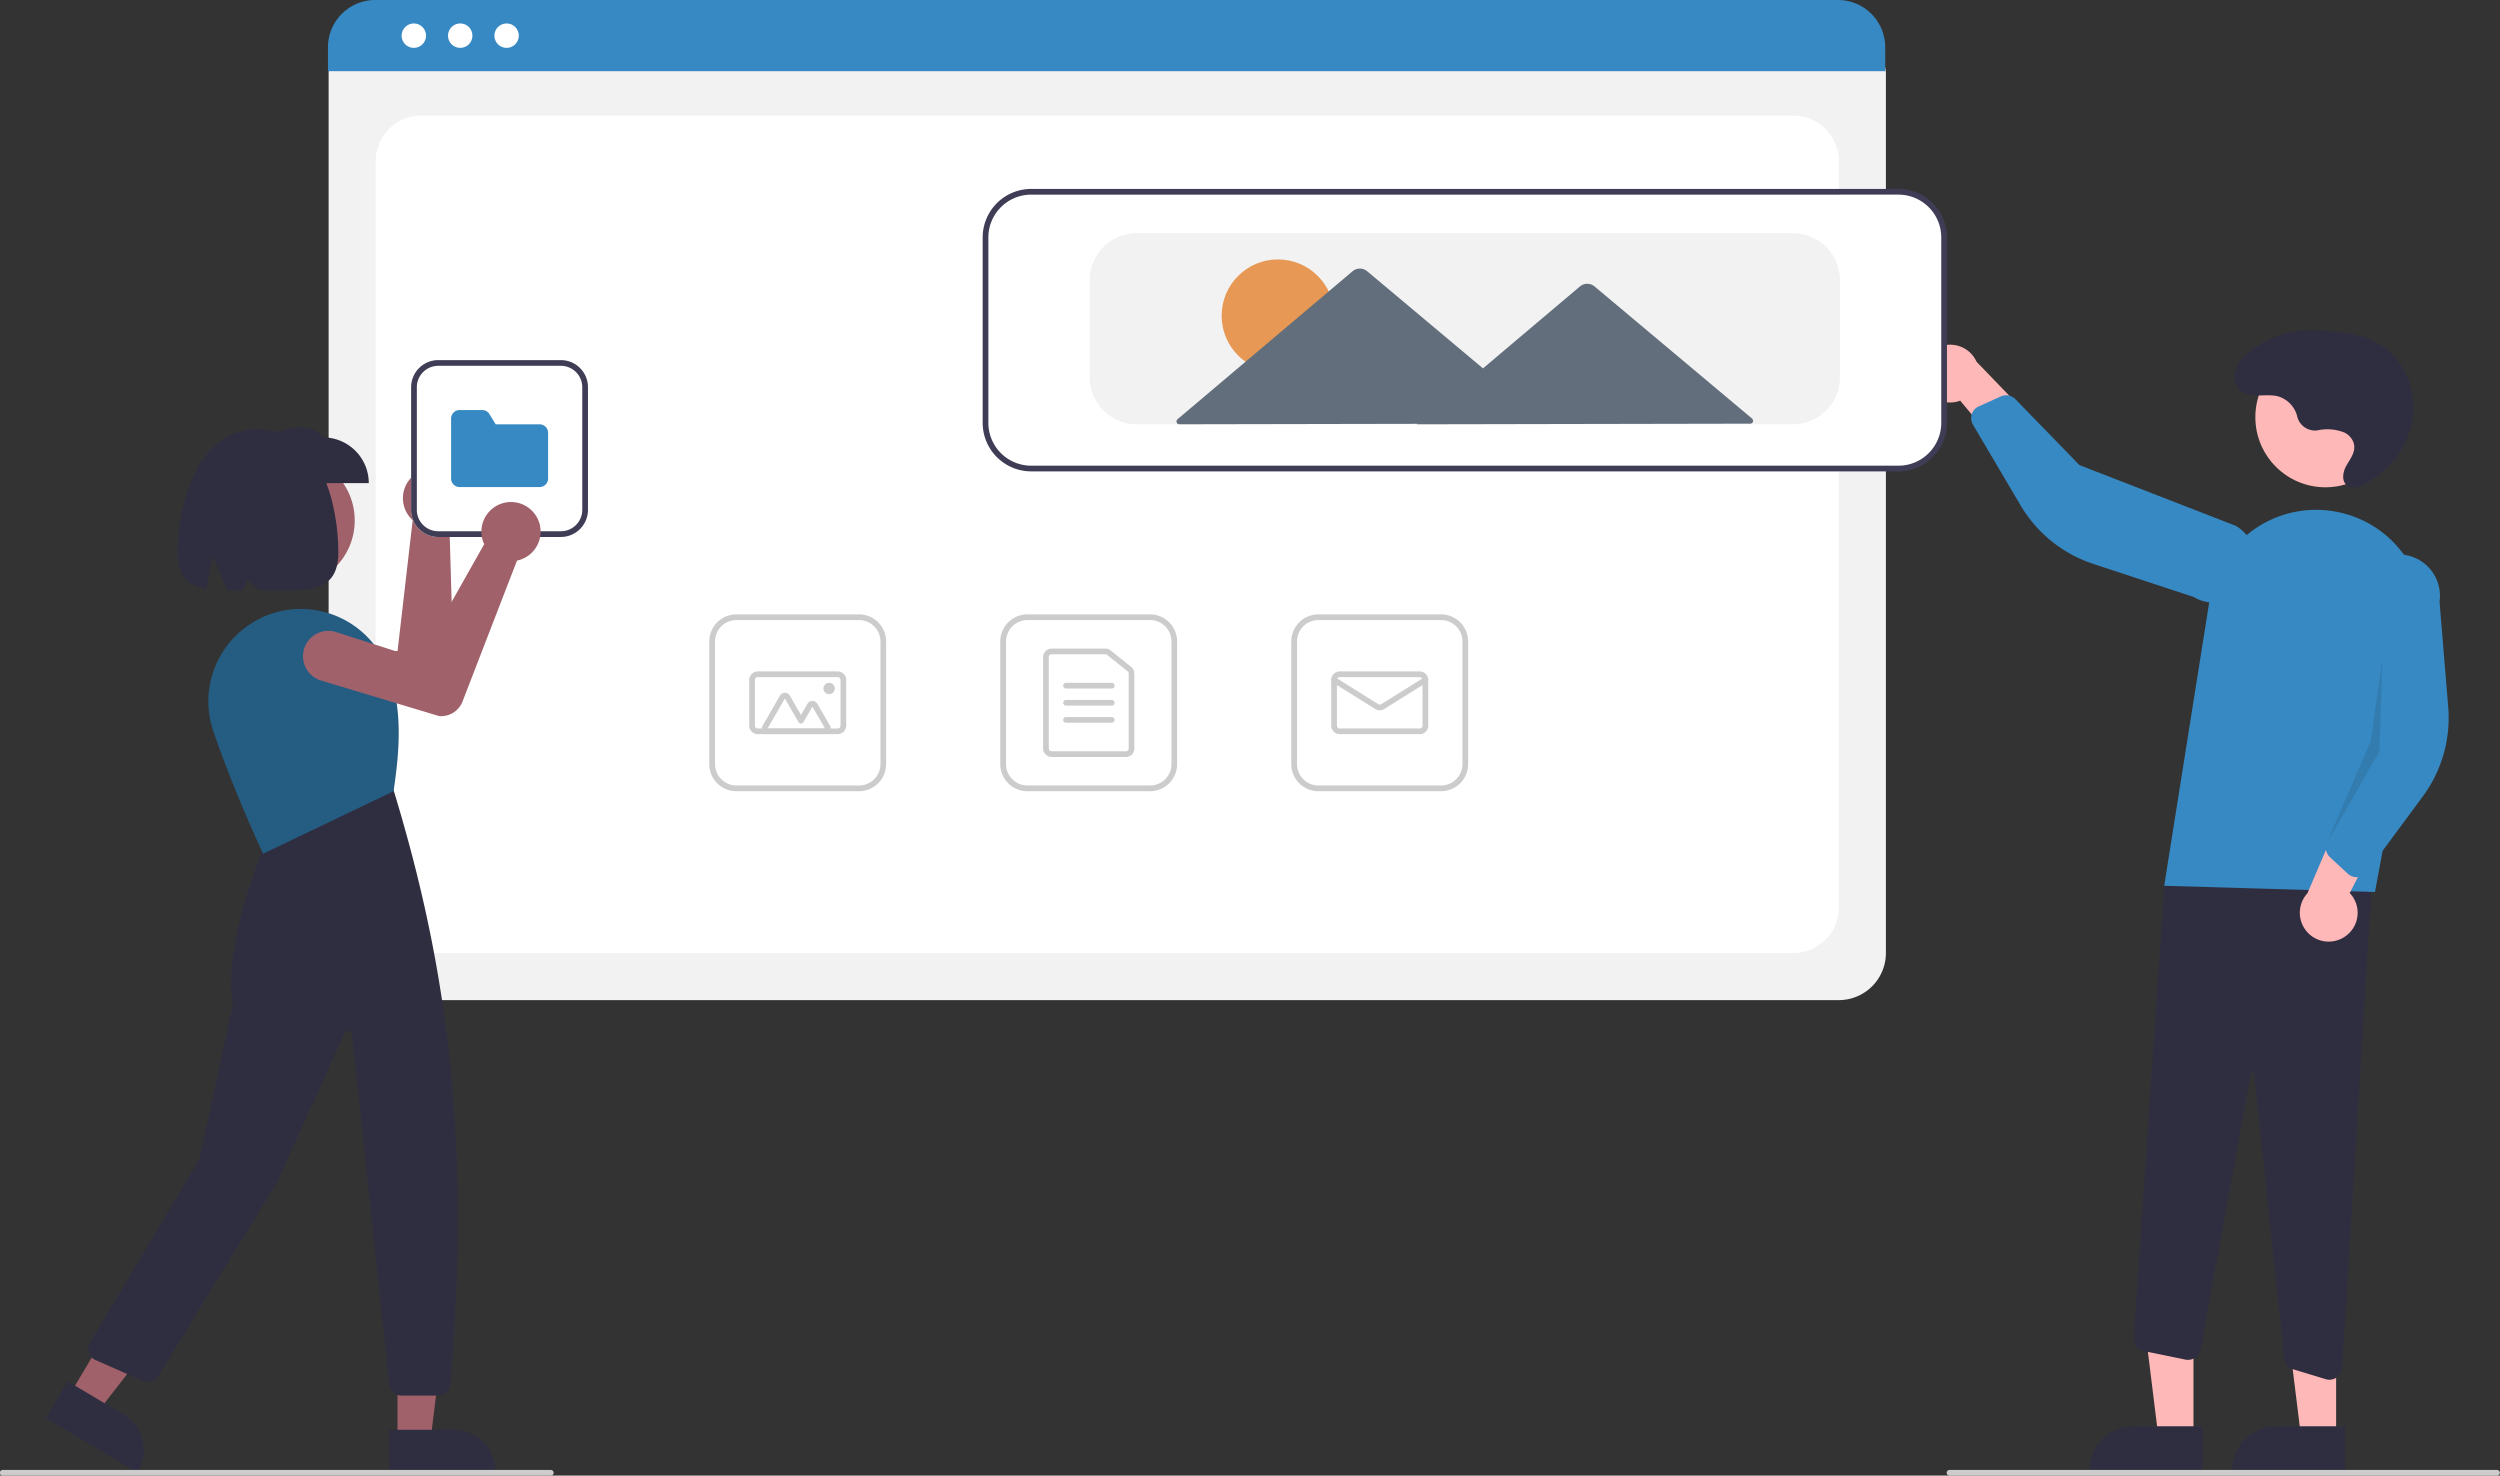 <svg xmlns="http://www.w3.org/2000/svg" width="279.269" height="164.839" viewBox="0 0 279.269 164.839">
  <rect x="0" y="0" width="279.269" height="164.839" fill="#333333" stroke="none"/>
  <g id="Group_691" data-name="Group 691" transform="translate(-3060 1347.42)">
    <path id="Path_7701" data-name="Path 7701" d="M464.753,371.839H301.31a5.265,5.265,0,0,1-5.259-5.259V268.371a3.857,3.857,0,0,1,3.852-3.853H466.092a3.924,3.924,0,0,1,3.919,3.919V366.58a5.265,5.265,0,0,1-5.259,5.259Z" transform="translate(2800.659 -1607.538)" fill="#f2f2f2"/>
    <path id="Path_7702" data-name="Path 7702" d="M317.651,384.767H470.9a5.1,5.1,0,0,0,5.1-5.1V296.312a5.1,5.1,0,0,0-5.1-5.1H317.651a5.1,5.1,0,0,0-5.1,5.1v83.356A5.1,5.1,0,0,0,317.651,384.767Z" transform="translate(2789.417 -1625.725)" fill="#fff"/>
    <path id="Path_7703" data-name="Path 7703" d="M469.78,258.664H295.82v-2.677a5.282,5.282,0,0,1,5.278-5.274H464.5a5.282,5.282,0,0,1,5.278,5.274Z" transform="translate(2800.816 -1598.133)" fill="#3789c3"/>
    <circle id="Ellipse_317" data-name="Ellipse 317" cx="1.365" cy="1.365" r="1.365" transform="translate(3104.863 -1344.801)" fill="#fff"/>
    <circle id="Ellipse_318" data-name="Ellipse 318" cx="1.365" cy="1.365" r="1.365" transform="translate(3110.045 -1344.801)" fill="#fff"/>
    <circle id="Ellipse_319" data-name="Ellipse 319" cx="1.365" cy="1.365" r="1.365" transform="translate(3115.226 -1344.801)" fill="#fff"/>
    <path id="Path_7704" data-name="Path 7704" d="M548.206,485.8H534.5a3.031,3.031,0,0,1-3.028-3.028v-13.7a3.031,3.031,0,0,1,3.028-3.028h13.7a3.031,3.031,0,0,1,3.028,3.028v13.7A3.031,3.031,0,0,1,548.206,485.8Zm-13.7-19.122a2.393,2.393,0,0,0-2.39,2.39v13.7a2.393,2.393,0,0,0,2.39,2.39h13.7a2.393,2.393,0,0,0,2.39-2.39v-13.7a2.393,2.393,0,0,0-2.39-2.39Z" transform="translate(2640.266 -1744.834)" fill="#ccc"/>
    <path id="Path_7705" data-name="Path 7705" d="M555.717,490.15h-8.286a.957.957,0,0,1-.956-.956V479a.957.957,0,0,1,.956-.956h6a.959.959,0,0,1,.6.211l2.282,1.834a.951.951,0,0,1,.357.745v8.365a.957.957,0,0,1-.956.956Zm-8.286-11.473a.319.319,0,0,0-.319.319v10.2a.319.319,0,0,0,.319.319h8.286a.319.319,0,0,0,.319-.319v-8.365a.317.317,0,0,0-.119-.248l-2.282-1.834a.319.319,0,0,0-.2-.07Z" transform="translate(2630.046 -1753.01)" fill="#ccc"/>
    <path id="Path_7706" data-name="Path 7706" d="M558.892,490.677h-5.1a.319.319,0,0,1,0-.637h5.1a.319.319,0,1,1,0,.637Z" transform="translate(2625.277 -1761.185)" fill="#ccc"/>
    <path id="Path_7707" data-name="Path 7707" d="M558.892,496.677h-5.1a.319.319,0,0,1,0-.637h5.1a.319.319,0,1,1,0,.637Z" transform="translate(2625.277 -1765.273)" fill="#ccc"/>
    <path id="Path_7708" data-name="Path 7708" d="M558.892,502.677h-5.1a.319.319,0,0,1,0-.637h5.1a.319.319,0,1,1,0,.637Z" transform="translate(2625.277 -1769.361)" fill="#ccc"/>
    <path id="Path_7709" data-name="Path 7709" d="M650.206,485.8H636.5a3.031,3.031,0,0,1-3.028-3.028v-13.7a3.031,3.031,0,0,1,3.028-3.028h13.7a3.031,3.031,0,0,1,3.028,3.028v13.7A3.031,3.031,0,0,1,650.206,485.8Zm-13.7-19.122a2.393,2.393,0,0,0-2.39,2.39v13.7a2.393,2.393,0,0,0,2.39,2.39h13.7a2.393,2.393,0,0,0,2.39-2.39v-13.7a2.393,2.393,0,0,0-2.39-2.39Z" transform="translate(2570.773 -1744.834)" fill="#ccc"/>
    <path id="Path_7710" data-name="Path 7710" d="M657.354,493.051h-8.924a.957.957,0,0,1-.956-.956V487a.957.957,0,0,1,.956-.956h8.924a.957.957,0,0,1,.956.956v5.1a.957.957,0,0,1-.956.956Zm-8.924-6.374a.319.319,0,0,0-.319.319v5.1a.319.319,0,0,0,.319.319h8.924a.319.319,0,0,0,.319-.319V487a.319.319,0,0,0-.319-.319Z" transform="translate(2561.235 -1758.46)" fill="#ccc"/>
    <path id="Path_7711" data-name="Path 7711" d="M652.892,491.748a.957.957,0,0,1-.507-.144l-4.762-2.976a.319.319,0,0,1,.338-.541l4.762,2.976a.321.321,0,0,0,.338,0l4.761-2.976a.319.319,0,1,1,.338.541L653.4,491.6A.958.958,0,0,1,652.892,491.748Z" transform="translate(2561.235 -1759.823)" fill="#ccc"/>
    <path id="Path_7712" data-name="Path 7712" d="M446.206,485.8H432.5a3.031,3.031,0,0,1-3.028-3.028v-13.7a3.031,3.031,0,0,1,3.028-3.028h13.7a3.031,3.031,0,0,1,3.028,3.028v13.7A3.031,3.031,0,0,1,446.206,485.8Zm-13.7-19.122a2.393,2.393,0,0,0-2.39,2.39v13.7a2.393,2.393,0,0,0,2.39,2.39h13.7a2.393,2.393,0,0,0,2.39-2.39v-13.7a2.393,2.393,0,0,0-2.39-2.39Z" transform="translate(2709.758 -1744.834)" fill="#ccc"/>
    <path id="Path_7713" data-name="Path 7713" d="M453.354,493.051H444.43a.957.957,0,0,1-.956-.956V487a.957.957,0,0,1,.956-.956h8.924a.957.957,0,0,1,.956.956v5.1A.957.957,0,0,1,453.354,493.051Zm-8.924-6.374a.319.319,0,0,0-.319.319v5.1a.319.319,0,0,0,.319.319h8.924a.319.319,0,0,0,.319-.319V487a.319.319,0,0,0-.319-.319Z" transform="translate(2700.22 -1758.46)" fill="#ccc"/>
    <path id="Path_7714" data-name="Path 7714" d="M454.963,498.161H448.55A.637.637,0,0,1,448,497.2l1.932-3.346a.637.637,0,0,1,1.1,0l1.248,2.161.723-1.252a.637.637,0,0,1,1.1,0l1.407,2.437a.637.637,0,0,1-.552.956Zm0-.637h0l-1.407-2.437-1,1.73a.319.319,0,0,1-.276.159h0a.319.319,0,0,1-.276-.159l-1.524-2.639-1.932,3.346Z" transform="translate(2697.197 -1763.57)" fill="#ccc"/>
    <circle id="Ellipse_320" data-name="Ellipse 320" cx="0.637" cy="0.637" r="0.637" transform="translate(3151.98 -1271.146)" fill="#ccc"/>
    <path id="Path_7715" data-name="Path 7715" d="M756.5,615.932h-3.907l-1.859-15.071H756.5Z" transform="translate(2548.527 -1802.759)" fill="#ffb8b8"/>
    <path id="Path_7716" data-name="Path 7716" d="M925.884,755.67h-12.6v-.159a4.9,4.9,0,0,1,4.9-4.9h7.695Z" transform="translate(2380.139 -1938.709)" fill="#2f2e41"/>
    <path id="Path_7717" data-name="Path 7717" d="M806.5,615.932h-3.907l-1.859-15.071H806.5Z" transform="translate(2514.462 -1802.759)" fill="#ffb8b8"/>
    <path id="Path_7718" data-name="Path 7718" d="M975.884,755.67h-12.6v-.159a4.9,4.9,0,0,1,4.9-4.9h7.695Z" transform="translate(2346.074 -1938.709)" fill="#2f2e41"/>
    <path id="Path_7719" data-name="Path 7719" d="M950.187,610.28l-3.619-1.1a1.432,1.432,0,0,1-1.009-1.222l-3.374-31.974a.153.153,0,0,0-.153-.143.15.15,0,0,0-.163.13l-5.651,30.978a1.434,1.434,0,0,1-1.7,1.147l-4.625-.953a1.439,1.439,0,0,1-1.141-1.5l3.437-50.773,23.309-2.515-3.464,56.642a1.433,1.433,0,0,1-1.849,1.285Z" transform="translate(2369.602 -1803.639)" fill="#2f2e41"/>
    <circle id="Ellipse_321" data-name="Ellipse 321" cx="7.828" cy="7.828" r="7.828" transform="translate(3311.94 -1308.642)" fill="#ffb8b8"/>
    <path id="Path_7720" data-name="Path 7720" d="M939.433,471.406l5.054-31.823a12.065,12.065,0,0,1,15.3-9.688h0a12.029,12.029,0,0,1,8.478,13.788L962.976,472.1Z" transform="translate(2362.325 -1719.879)" fill="#3789c3"/>
    <path id="Path_7721" data-name="Path 7721" d="M992,546.976a3.2,3.2,0,0,0,.557-4.882l5.226-10.119-5.885.628-4.06,9.513A3.222,3.222,0,0,0,992,546.977Z" transform="translate(2329.924 -1789.756)" fill="#ffb8b8"/>
    <path id="Path_7722" data-name="Path 7722" d="M999.326,481.153a1.436,1.436,0,0,1-.773-.367l-2-1.847a1.439,1.439,0,0,1-.348-1.611l4-9.471-.567-18.714a4.62,4.62,0,1,1,9.155,1.249l.969,11.764a14.78,14.78,0,0,1-2.849,10.006l-6.231,8.424a1.436,1.436,0,0,1-1.018.575A1.418,1.418,0,0,1,999.326,481.153Z" transform="translate(2323.722 -1730.6)" fill="#3789c3"/>
    <path id="Path_7723" data-name="Path 7723" d="M854.381,375.379a3.2,3.2,0,0,0,4.279,2.416l7.281,8.757,1.716-5.664-7.177-7.448a3.222,3.222,0,0,0-6.1,1.938Z" transform="translate(2420.31 -1680.458)" fill="#ffb8b8"/>
    <path id="Path_7724" data-name="Path 7724" d="M871.964,391.073a1.436,1.436,0,0,1,.639-.569l2.481-1.121a1.439,1.439,0,0,1,1.619.308l7.164,7.372,17.454,6.775a4.62,4.62,0,1,1-4.72,7.944l-11.211-3.694a14.78,14.78,0,0,1-8.1-6.524l-5.328-9.023a1.436,1.436,0,0,1-.132-1.162A1.42,1.42,0,0,1,871.964,391.073Z" transform="translate(2408.43 -1692.522)" fill="#3789c3"/>
    <path id="Path_7725" data-name="Path 7725" d="M821.77,375.652l-.319,10.2-5.871,10.2,4.9-11.369Z" transform="translate(2504.347 -1649.324)" opacity="0.1"/>
    <path id="Path_7726" data-name="Path 7726" d="M973.362,377.686a2.047,2.047,0,0,1-2.241-1.5,3.112,3.112,0,0,0-2.215-2.318c-1.436-.328-3.191.348-4.243-.74a2.116,2.116,0,0,1-.5-1.862,4.276,4.276,0,0,1,1.773-2.495,10.855,10.855,0,0,1,6.013-2.247,21.573,21.573,0,0,1,3.385.168,14.981,14.981,0,0,1,3.462.633,8.151,8.151,0,0,1,5.1,5.953,9.411,9.411,0,0,1-1.93,7.69,10.1,10.1,0,0,1-3.876,2.951,1.512,1.512,0,0,1-1.149.058c-.943-.375-.788-1.542-.359-2.321.46-.833,1.168-1.64.8-2.654a2.008,2.008,0,0,0-1-1.073,5.138,5.138,0,0,0-2.992-.248Z" transform="translate(2345.509 -1677.029)" fill="#2f2e41"/>
    <path id="Path_7727" data-name="Path 7727" d="M627.941,348.666H531.056a5.265,5.265,0,0,1-5.259-5.259V322.692a5.265,5.265,0,0,1,5.259-5.259h96.885a5.265,5.265,0,0,1,5.259,5.259v20.716A5.265,5.265,0,0,1,627.941,348.666Z" transform="translate(2644.134 -1643.589)" fill="#fff"/>
    <path id="Path_7728" data-name="Path 7728" d="M627.6,348.485H530.715a5.424,5.424,0,0,1-5.418-5.418V322.351a5.424,5.424,0,0,1,5.418-5.418H627.6a5.424,5.424,0,0,1,5.418,5.418v20.716a5.424,5.424,0,0,1-5.418,5.418Zm-96.885-30.914a4.786,4.786,0,0,0-4.781,4.781v20.716a4.786,4.786,0,0,0,4.781,4.781H627.6a4.786,4.786,0,0,0,4.78-4.781V322.351a4.786,4.786,0,0,0-4.781-4.781Z" transform="translate(2644.474 -1643.248)" fill="#3f3d56"/>
    <path id="Path_7729" data-name="Path 7729" d="M641.357,353.786h-73.3a5.265,5.265,0,0,1-5.259-5.259V337.692a5.265,5.265,0,0,1,5.259-5.259h73.3a5.265,5.265,0,0,1,5.259,5.259v10.836A5.265,5.265,0,0,1,641.357,353.786Z" transform="translate(2618.926 -1653.808)" fill="#f2f2f2"/>
    <circle id="Ellipse_322" data-name="Ellipse 322" cx="6.289" cy="6.289" r="6.289" transform="translate(3196.467 -1318.44)" fill="#e69854"/>
    <path id="Path_7730" data-name="Path 7730" d="M657.538,361.616l-8.877-7.445-8.723-7.316a1.275,1.275,0,0,0-1.642,0l-8.7,7.35-2.124,1.8-3.2-2.686-9.732-8.162a1.275,1.275,0,0,0-1.642,0l-9.7,8.2-9.853,8.329a.319.319,0,0,0,.206.562l20.2-.039,6.394-.012-.062.053,19.061-.037,18.187-.035a.319.319,0,0,0,.2-.563Z" transform="translate(2598.19 -1662.273)" fill="#626e7b"/>
    <path id="Path_7731" data-name="Path 7731" d="M924.645,766.571H863.455a.319.319,0,0,1,0-.637h61.191a.319.319,0,0,1,0,.637Z" transform="translate(2414.305 -1949.151)" fill="#ccc"/>
    <circle id="Ellipse_323" data-name="Ellipse 323" cx="7.385" cy="7.385" r="7.385" transform="translate(3084.856 -1296.664)" fill="#a0616a"/>
    <path id="Path_7735" data-name="Path 7735" d="M299.817,415.662q.109.087.212.184a3.308,3.308,0,0,1-.133,4.935,3.086,3.086,0,0,1-.259.2l.5,16.874a2.569,2.569,0,0,1-1.767,2.507l-.03.007-13.7,1.459a2.836,2.836,0,1,1-.549-5.645l9.766-.86,1.689-14.613a3.148,3.148,0,0,1-.31-.316,3.308,3.308,0,0,1,4.582-4.727Z" transform="translate(2810.554 -1710.024)" fill="#a0616a"/>
    <path id="Path_7736" data-name="Path 7736" d="M139.327,618.779h3.686l1.753-14.218h-5.441Z" transform="translate(2965.077 -1805.28)" fill="#a0616a"/>
    <path id="Path_7737" data-name="Path 7737" d="M317.242,751.858h7.26a4.626,4.626,0,0,1,4.626,4.626v.15H317.242Z" transform="translate(2786.222 -1939.562)" fill="#2f2e41"/>
    <path id="Path_7738" data-name="Path 7738" d="M24.366,607.066l3.167,1.886,8.781-11.319-4.675-2.783Z" transform="translate(3043.399 -1798.663)" fill="#a0616a"/>
    <path id="Path_7739" data-name="Path 7739" d="M199.4,734.889l6.238,3.714h0a4.626,4.626,0,0,1,1.608,6.342l-.077.129-10.213-6.081Z" transform="translate(2868.17 -1928.001)" fill="#2f2e41"/>
    <path id="Path_7740" data-name="Path 7740" d="M250.885,594.948h-4.128a1.351,1.351,0,0,1-1.345-1.21l-4.161-39.117a.451.451,0,0,0-.86-.138l-7.507,16.623-13.291,21.673a1.36,1.36,0,0,1-1.7.531l-5.31-2.336a1.353,1.353,0,0,1-.617-1.933l12.218-20.458,3.747-17.237c-1.179-7.475,3.874-18.589,3.925-18.7l.025-.054,13.917-5.44.07.086c5.488,18.011,8.833,37.394,6.363,66.471A1.362,1.362,0,0,1,250.885,594.948Z" transform="translate(2858.075 -1786.47)" fill="#2f2e41"/>
    <path id="Path_7741" data-name="Path 7741" d="M260.018,491.491l-.065-.136c-.031-.065-3.125-6.592-5.511-13.568a10.289,10.289,0,0,1,.713-8.246,10.4,10.4,0,0,1,6.633-5.1h0a10.414,10.414,0,0,1,12.088,6.237c1.892,4.732,1.289,9.782.722,13.754l-.011.08-.072.035Z" transform="translate(2829.38 -1743.549)" fill="#245c82"/>
    <path id="Path_7742" data-name="Path 7742" d="M285.056,406.74H273.33v-5.111c2.574-1.023,5.092-1.892,6.615,0a5.111,5.111,0,0,1,5.111,5.111Z" transform="translate(2816.139 -1700.191)" fill="#2f2e41"/>
    <path id="Path_7743" data-name="Path 7743" d="M252.112,401.185c-7.01,0-8.972,8.787-8.972,13.744,0,2.765,1.25,3.753,3.215,4.088l.694-3.7,1.625,3.86c.552,0,1.132-.008,1.733-.019l.551-1.135,1.229,1.114c4.921.007,8.9.725,8.9-4.208C261.085,409.972,259.364,401.185,252.112,401.185Z" transform="translate(2836.707 -1700.649)" fill="#2f2e41"/>
    <path id="Path_7744" data-name="Path 7744" d="M242.374,766.571H181.183a.319.319,0,1,1,0-.637h61.191a.319.319,0,1,1,0,.637Z" transform="translate(2879.136 -1949.151)" fill="#ccc"/>
    <path id="Path_7745" data-name="Path 7745" d="M341.706,396.693H328a3.031,3.031,0,0,1-3.028-3.028v-13.7A3.031,3.031,0,0,1,328,376.933h13.7a3.031,3.031,0,0,1,3.028,3.028v13.7a3.031,3.031,0,0,1-3.028,3.028Z" transform="translate(2780.954 -1684.126)" fill="#fff"/>
    <path id="Path_7746" data-name="Path 7746" d="M341.706,396.693H328a3.031,3.031,0,0,1-3.028-3.028v-13.7A3.031,3.031,0,0,1,328,376.933h13.7a3.031,3.031,0,0,1,3.028,3.028v13.7a3.031,3.031,0,0,1-3.028,3.028ZM328,377.571a2.393,2.393,0,0,0-2.39,2.39v13.7a2.393,2.393,0,0,0,2.39,2.39h13.7a2.393,2.393,0,0,0,2.39-2.39v-13.7a2.393,2.393,0,0,0-2.39-2.39Z" transform="translate(2780.954 -1684.126)" fill="#3f3d56"/>
    <path id="Path_7747" data-name="Path 7747" d="M348.854,403.038h-8.924a.957.957,0,0,1-.956-.956v-6.693a.957.957,0,0,1,.956-.956h2.512a.95.95,0,0,1,.814.455l.7,1.139h4.9a.957.957,0,0,1,.956.956v5.1A.957.957,0,0,1,348.854,403.038Z" transform="translate(2771.416 -1696.049)" fill="#3789c3"/>
    <path id="Path_7748" data-name="Path 7748" d="M313.193,428.372q.067.122.124.252a3.308,3.308,0,0,1-2.037,4.5,3.1,3.1,0,0,1-.315.08l-6.087,15.745a2.569,2.569,0,0,1-2.6,1.625l-.031-.006-13.193-3.972a2.836,2.836,0,1,1,1.685-5.416l9.335,3,7.227-12.812a3.141,3.141,0,0,1-.163-.411,3.308,3.308,0,0,1,6.057-2.579Z" transform="translate(2806.787 -1718.001)" fill="#a0616a"/>
  </g>
</svg>
